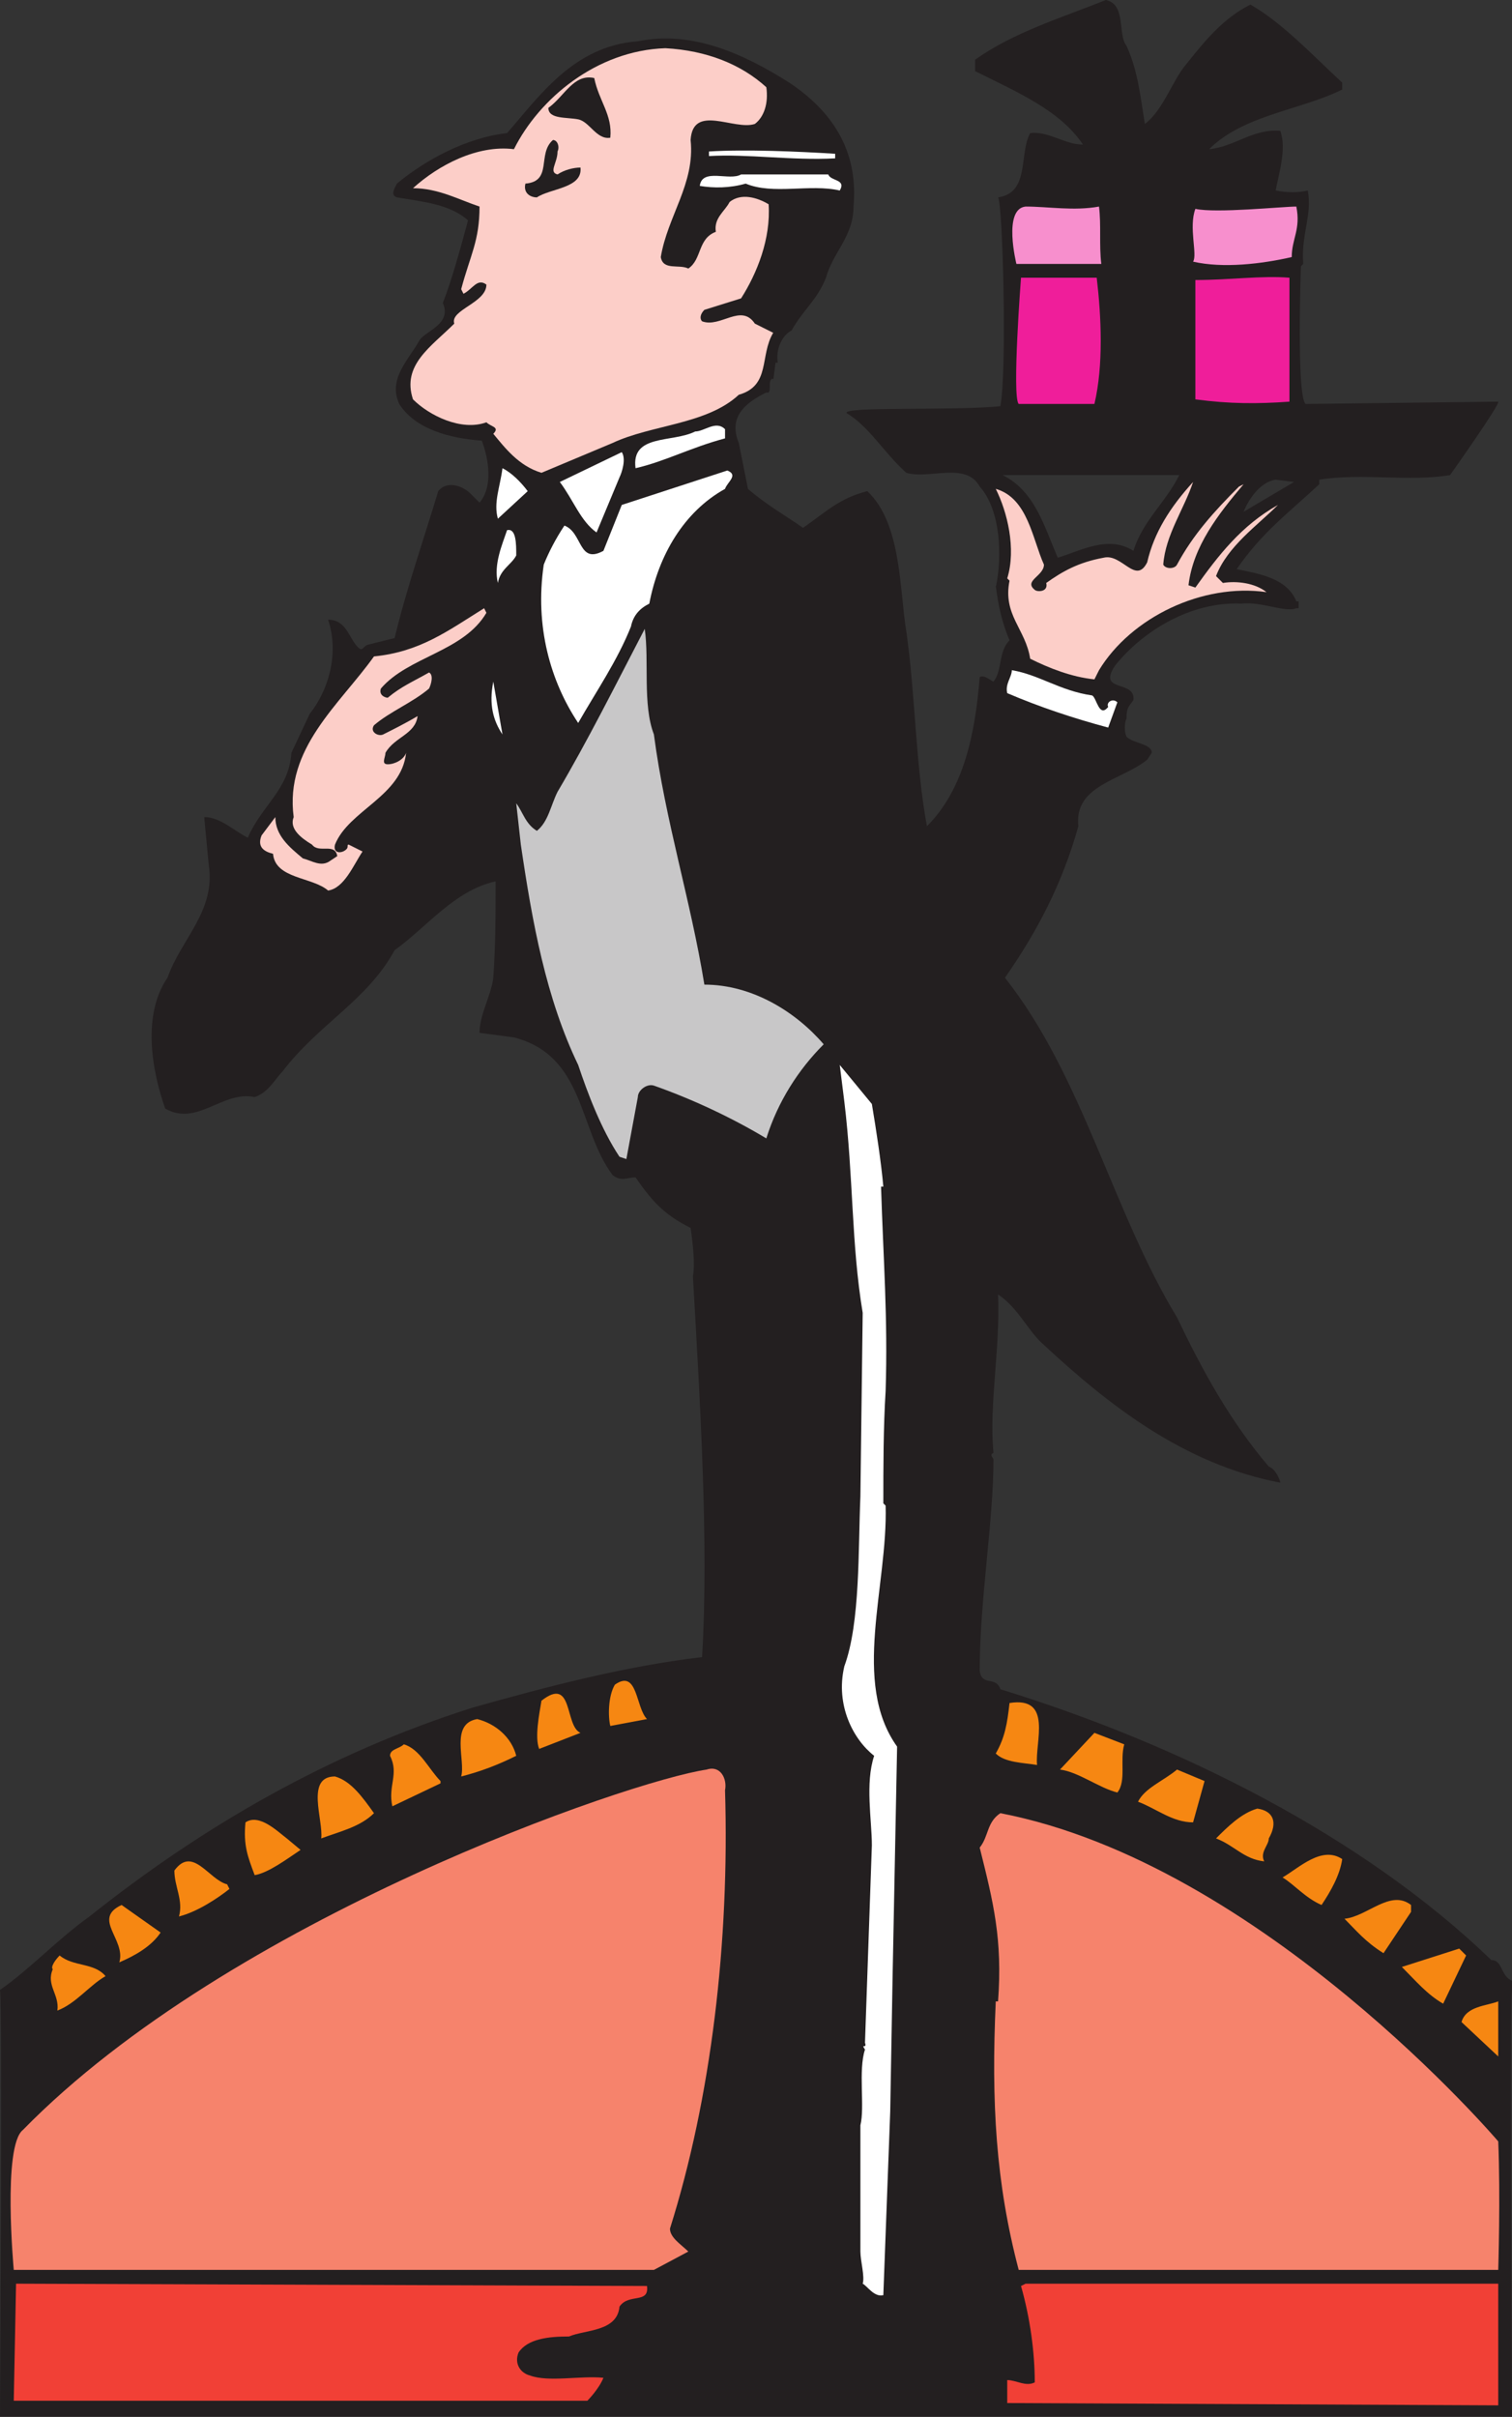 <svg xmlns="http://www.w3.org/2000/svg" width="494.25" height="789.75"><rect width="100%" height="100%" fill="#333333" stroke="none"/><path fill="#231f20" fill-rule="evenodd" d="M368.25 15c3.75 8.25 4.5 16.5 6 25.5 6-4.5 9-14.25 13.5-19.5 6-7.5 12-15 21-19.5 10.5 6 20.25 16.5 30 25.5v2.25c-13.5 6.75-32.25 8.25-43.5 19.5 8.25-.75 14.25-6.75 23.25-6 2.25 6-.75 15-1.5 19.5 3.75.75 7.5.75 10.5 0 1.5 8.25-2.25 14.25-1.5 24l-.75.75s-1.5 42 1.5 45l63-.75c.75.75-15.75 24-15.75 24-13.5 2.25-28.5-.75-42.75 1.5v1.5c-10.5 9.75-18.75 15.75-27 27.75 7.5 1.5 16.5 3 19.5 10.5h.75v2.25h-.75c-3.75 1.5-11.25-2.25-18-1.5-16.5-.75-32.25 9-41.25 20.25-6 9 6.75 4.5 6 11.25-1.5 2.25-2.25 2.25-2.25 6-.75 1.5-.75 4.5 0 6 2.25 2.25 8.25 2.25 8.25 5.25l-1.5 2.25c-8.25 6.75-24 8.25-22.5 21.75-5.25 18.75-13.5 34.5-24 49.5 25.5 32.25 35.25 76.5 56.25 111 8.25 17.25 17.25 33.75 30 48.75 2.25.75 3.75 4.5 3.75 5.25-31.5-6-56.25-25.5-77.25-45-5.25-4.5-8.25-12-15-16.5.75 18-3 36-1.5 51.75-1.5.75 0 1.5 0 2.25 0 20.25-4.5 45.75-4.5 69 .75 5.25 5.25 1.5 6.75 6 58.5 18 118.5 48 160.5 88.5 3.75 0 3 5.25 6.75 6.75v2.25c-.75 12.75 0 127.5 0 140.25H0S.75 654 0 650.25c9.75-6.75 18.75-16.5 29.25-24C66 597 107.25 573 154.5 558c24-6.75 49.5-13.5 75-16.5 2.25-37.5-.75-84.75-3-124.5.75-3.75 0-10.5-.75-15.75-9-4.5-12.75-9-18-16.5-3 0-4.5 1.5-7.5-.75-11.25-15-9-39-32.25-45l-11.25-1.5c0-6 3.75-12 4.5-18 .75-10.5.75-21 .75-31.5-13.5 3-22.5 15-33 22.5-9 16.5-24.75 24-36.75 39.75-2.25 2.25-4.5 6.75-9 8.25-10.5-2.25-18.75 9.75-29.25 3.75-4.5-12.75-7.5-30.75.75-42.75 4.5-12.75 15.75-21.75 13.5-36.75L66.75 267c5.25 0 9.75 4.5 14.25 6.75C85.5 263.25 94.5 258 95.25 246l6-12.75c6-7.5 9.75-19.5 6-30.75 6 0 6.75 6 9.75 9 1.5 1.5 1.5 0 3-.75l9-2.25c3.75-15.75 9.75-33 14.25-48 3-3.75 8.25-1.5 10.5.75l3 3c4.5-5.25 3-14.25.75-20.25-10.5-.75-21.75-3.75-27-12-3.75-8.25 3-14.25 6.75-21 2.25-3 10.5-5.25 7.5-12 3-7.5 6-18.75 8.25-27-6-5.25-14.25-6-23.25-7.5-2.25-.75-.75-3 0-4.5 9-7.5 22.5-15 36-16.5 10.5-12 21.75-28.5 42.75-30 18-3.75 35.25 4.5 49.5 13.5 15.75 10.5 22.5 24 21 40.5 0 9.75-6.75 15-9 23.25-3 7.5-7.5 10.5-11.25 17.25-3 1.5-5.25 6-4.5 10.5h-.75l-.75 6v-.75c-2.25 0 0 5.25-2.25 4.5-6 3-12.75 7.5-9 16.5l3 15c6 5.25 12.75 9 18 12.75 7.5-5.25 12-9.75 21-12 11.25 10.5 10.5 32.25 12.75 45.75 3 21 3 43.5 6.75 63.75 12-12 15.75-30 17.25-48.75 1.5-.75 3 .75 4.5 1.5 3-3.75 1.5-9.75 5.25-13.5-2.25-5.25-3.75-11.25-4.5-18v.75c2.25-10.5 1.5-25.5-5.25-33-4.5-8.25-16.5-2.25-24-4.5-7.5-6.75-12-15-19.5-19.5-1.5-2.25 35.25-.75 50.25-2.25 2.25-12 .75-66.75-.75-68.25 10.5-1.5 6.75-14.25 10.5-21 6-.75 11.25 3.75 17.25 3.75-7.5-11.25-21.75-17.25-35.25-24V19.5C331.5 10.5 346.5 6 361.5 0c6.75 1.5 3.75 11.25 6.75 15m-40.5 140.25c10.5 5.25 13.5 16.5 18 27 7.5-2.25 16.5-7.5 24.75-2.25 3-9.75 10.5-15.75 15-24.75h-57.75M423 157.5l-6-.75c-5.25.75-9 6.75-10.5 10.5l16.5-9.75"/><path fill="#fccec8" fill-rule="evenodd" d="M250.5 28.5c.75 5.25-.75 9.75-3.75 12-6.75 2.25-20.25-6.75-21 5.25C227.25 60 218.25 70.5 216 84c.75 4.5 6 2.25 9 3.75 4.5-3 3-9.75 9-12-.75-4.5 3-6.75 4.5-9.75 3.75-3 9-1.5 12.75.75.75 11.25-3.75 22.5-9 30.75l-12 3.75c-1.5 1.5-1.5 3-.75 3.75 6 2.25 12.75-6 17.25.75l6 3c-4.5 7.5-.75 17.25-11.25 20.25-10.5 9.75-28.5 9.75-41.25 15.75L177 154.5c-7.5-2.25-12-8.25-15.75-12.75 2.25-2.25-.75-2.25-2.25-3.75-8.25 3-18.75-2.25-24-7.5-3.75-11.25 6-17.25 13.5-24.75C147 101.25 159 99 159 93c-3-2.25-4.5 1.5-7.5 3l-.75-1.5c3-11.25 6-15.75 6-27-6.75-2.25-13.5-6-21.75-6 8.25-7.5 21-14.25 33-12.75 8.25-16.5 27-32.25 49.5-33 13.5.75 24.75 5.25 33 12.75"/><path fill="#231f20" fill-rule="evenodd" d="M194.25 25.5c1.5 7.5 6 12 5.25 19.5-4.5.75-6.75-5.25-10.5-6s-9.75 0-9.75-3.75c5.25-3.75 8.25-11.25 15-9.75m-12 24c0 3.75-3 6.75 0 7.5 2.25-1.5 5.25-2.25 7.5-2.25.75 6.75-9.75 6.75-14.25 9.75-2.25 0-4.5-1.5-3.75-4.5 9-.75 3.75-9.75 9-14.25 1.5 0 2.25 2.25 1.5 3.75"/><path fill="#fff" fill-rule="evenodd" d="M273 50.25v1.5c-14.25.75-28.5-1.5-41.25-.75v-1.5c12-.75 29.25 0 41.25.75M270.75 57c.75 2.25 6 1.5 3.75 5.25-9.75-2.25-21.75 1.5-30.75-2.25-5.25 1.5-10.5 1.5-15 .75.75-6 9.75-1.5 13.5-3.75h28.5"/><path fill="#f78fcd" fill-rule="evenodd" d="M423.75 67.5c1.5 7.5-1.5 10.5-1.5 16.5-9.75 2.25-22.5 3.75-32.25 1.5 1.5-2.25-1.5-11.25.75-17.25 6.75 1.5 28.5-.75 33-.75m-64.5 0c.75 6 0 12.75.75 18.75h-27.75s-4.5-18 3-18.75c7.5 0 15.75 1.5 24 0"/><path fill="#ef1e9a" fill-rule="evenodd" d="M358.5 90.75c1.5 12.75 2.25 28.5-.75 41.25H333c-2.25-2.25.75-41.25.75-41.25h24.75m63 40.5c-10.5.75-19.5.75-30.75-.75v-39c11.25 0 21.75-1.5 30.75-.75v40.5"/><path fill="#fff" fill-rule="evenodd" d="M237 140.25v3c-11.25 3-19.5 7.5-29.25 9.75-1.5-11.25 12-8.25 19.5-12 3 0 6.75-3.75 9.75-.75M202.5 156l-7.5 18c-5.25-3.75-7.5-10.5-12-16.5l20.25-9.75c1.5 2.25 0 6.75-.75 8.25m-30 4.5-9.75 9c-1.5-5.25.75-10.5 1.5-16.5 3 1.5 6 4.5 8.25 7.5"/><path fill="#fff" fill-rule="evenodd" d="M237 159.75c-13.5 7.5-21.75 21.75-24.75 37.5-3 1.5-5.25 3.75-6 7.5-4.5 11.25-11.25 21-17.25 31.5-9-13.5-14.25-31.5-11.25-51.75 1.5-3.75 3.75-8.25 6.75-12.75 6 2.25 4.5 12.75 12.75 8.25l6-15 34.5-11.25c3.75 1.5 0 3.75-.75 6"/><path fill="#fccec8" fill-rule="evenodd" d="M380.25 184.5c.75 1.5 3.75 1.5 4.5 0 5.25-9.75 12-17.25 20.25-25.5l1.5-.75c-8.25 9.75-16.5 20.25-18 33l2.25.75c7.5-10.5 15-20.25 27-27-6.75 6.75-16.5 13.5-20.25 23.25l2.25 2.25c4.5-.75 10.5 0 14.25 3-21-3-44.25 8.25-54.75 25.5l-1.5 3c-7.5-.75-15-3.75-21-6.75-1.5-9.75-9-14.25-6.75-25.5l-.75-.75c3-9.75 0-21.75-3.75-29.25 10.5 3 12 16.5 15.75 24.75 0 3.75-6.75 5.25-3 8.25.75.75 4.5.75 3.75-2.25 5.25-3.75 10.5-6.75 18.75-8.25 6-1.5 10.5 9 14.25 1.5 2.25-9.75 7.5-18 15-26.25-3 9-9 17.25-9.75 27"/><path fill="#fff" fill-rule="evenodd" d="M168.75 181.5c-1.5 3-5.25 4.5-6 9-1.5-6 1.5-12.75 3-17.25 3-.75 3 4.5 3 8.25"/><path fill="#fccec8" fill-rule="evenodd" d="M159 200.25C151.5 213 133.5 214.5 124.5 225c-.75 2.25 1.5 3 2.25 3 4.5-3.75 8.25-5.25 13.5-8.25 1.5.75.75 3.75 0 5.25-5.25 4.5-12.75 7.5-18 12-1.5 2.25 1.5 3.75 3 3 3-1.5 7.5-3.75 11.25-6-.75 6-7.5 6.75-10.5 12 0 1.5-1.5 3.75.75 3.75s5.25-1.5 6-3.75c-1.5 14.25-18.75 18.75-23.25 30-.75 3 2.25 3 3.75 1.5.75-.75 0-1.5.75-1.5l4.5 2.25c-3 4.5-6 12-11.25 12.75-5.25-4.5-17.25-3.75-18-12-3-.75-5.25-2.25-3.75-6l4.5-6c0 6 4.5 9.75 9 13.5 3 .75 6 3 9 .75l2.25-1.5c-.75-4.5-6-.75-8.25-3.75-3.75-2.25-7.5-5.25-6-9-3-22.5 15-36.75 26.25-52.5 15-1.5 24-8.25 36-15.75l.75 1.5"/><path fill="#c8c7c8" fill-rule="evenodd" d="M213.75 240c3.75 28.5 12 54 16.5 81.75 15.75 0 30 9 39 19.5-8.25 8.25-15 18.75-18.75 30.75-11.25-6.75-24-12.75-36.75-17.25-2.25-.75-5.25 1.5-5.25 3.75l-3.75 20.25-2.25-.75c-6-9-10.5-21-13.5-30-10.5-21.75-15-46.5-18.75-72l-1.5-13.5c2.25 3 3 6.75 6.75 9 3.75-3 4.5-8.25 6.75-12.75 9.75-16.5 18.75-34.5 28.5-53.25 1.5 10.5-.75 24.75 3 34.5"/><path fill="#fff" fill-rule="evenodd" d="M357 227.25c1.5.75 2.25 7.5 5.25 3.75-.75-1.5 1.5-3 3-1.5l-3 8.25c-11.25-3-22.5-6.75-33-11.25-.75-3 1.5-5.25 1.5-7.5 9 1.5 15.75 6.75 26.25 8.25M164.25 240c-3-4.5-4.5-9.75-3-17.25l3 17.25M285 360.75c1.5 9 3 18.75 3.75 27H288c.75 24 2.25 42.75 1.5 66.75-.75 12-.75 24.75-.75 36.75l.75.75c.75 26.25-11.25 57.75 3.75 78.75l-1.5 76.5L291 690l-2.25 60c-3 .75-5.25-3-6.75-3.75.75-2.25-.75-7.5-.75-10.5V694.5c1.5-6-.75-18 1.5-24.75-1.5-2.25.75 0 0-2.25L285 603c0-8.25-2.25-20.25.75-29.25C279 568.5 273 557.25 276 544.5c5.25-14.25 4.5-38.25 5.25-55.5l.75-60c-3.75-22.5-3-44.25-6-69l-1.5-12 10.5 12.75"/><path fill="#f68712" fill-rule="evenodd" d="m211.5 561.75-12 2.25c-.75-3-.75-9.75 1.5-13.5 7.5-5.25 6.75 7.5 10.5 11.25m-35.25 9.75c-1.5-3.75 0-11.25.75-15.75 10.5-8.25 7.5 8.25 12.75 10.5l-13.5 5.25M339 576.75c-4.5-.75-10.5-.75-13.5-3.75 3-5.25 3.75-9.75 4.5-16.5 14.25-2.25 8.25 12.75 9 20.25m-170.25-3c-6 3-12 5.25-18 6.75 1.5-5.25-3.75-17.25 5.25-18.75 6 1.5 11.25 6 12.75 12M367.5 570c-1.5 5.25.75 12-2.25 15.75-6-1.5-12.75-6.75-18.75-7.5l11.25-12 9.75 3.75M144 582v.75l-15.75 7.5c-1.5-6.75 2.25-10.5-.75-16.5 0-2.25 3-2.25 4.5-3.75 5.25 1.5 8.25 8.25 12 12"/><path fill="#f6836c" fill-rule="evenodd" d="M237 585c1.5 49.5-4.5 100.5-18 143.25 0 3 3.75 5.25 6 7.5l-11.25 6H4.5s-3.75-40.5 3-45.75C75 627 205.5 582 231 578.25c4.5-1.5 6.75 3 6 6.75"/><path fill="#f68712" fill-rule="evenodd" d="M390 595.5c-6.75 0-12-4.5-18-6.75 2.25-4.5 8.25-6.75 12.75-10.5l9 3.75-3.75 13.5m-267.75-3c-4.5 4.5-11.25 6-17.25 8.25.75-6-5.25-20.25 4.5-20.25 5.25 1.5 9 6.75 12.75 12m292.5 8.25c0 2.25-3 4.5-1.5 7.5-6.75-.75-9.75-5.25-15.75-7.5 3.75-3.75 8.25-8.25 13.5-9.75 5.25.75 6.75 4.5 3.75 9.75"/><path fill="#f6836c" fill-rule="evenodd" d="M489.75 699.75c.75 18 0 42 0 42H333c-7.5-28.5-9-54.75-7.5-87.75h.75c1.5-20.25-1.5-32.25-6-50.25 3-3.75 2.25-8.25 6.75-11.25 85.5 16.5 162.75 107.25 162.75 107.25"/><path fill="#f68712" fill-rule="evenodd" d="M98.25 604.5c-4.5 3-10.5 7.5-15 8.25-2.25-6-3.75-9.75-3-17.25 4.5-3 10.5 3 13.5 5.25l4.5 3.75m340.5 3c-.75 5.25-3.75 10.5-6.75 15-5.25-2.25-9-6.75-12.75-9 5.25-3 12.75-10.5 19.5-6M75 617.25c-3.75 3-10.5 7.5-16.5 9 1.5-5.25-1.5-9.75-1.5-15 6-8.25 11.25 3 17.25 4.5l.75 1.5m386.25 7.5-9 13.5c-6-3.75-9-7.5-12.75-11.25 7.5-.75 15-9.75 21.75-4.5v2.25M52.5 631.5c-3 4.5-8.25 7.5-13.5 9.75 2.25-7.5-9-14.25.75-18.75l12.75 9m419.25 23.25c-5.25-3-9-7.5-13.5-12l18.75-6 2.25 2.25-7.5 15.75m-437.25-9c-5.25 3-9.75 9-15.75 11.25.75-5.25-3.75-8.25-1.5-13.5-.75-.75.75-3 2.25-4.5 4.5 3.75 11.25 2.25 15 6.75M489.75 672l-12-11.25c1.5-5.25 8.25-5.25 12-6.75v18"/><path fill="#f14036" fill-rule="evenodd" d="M211.5 747c.75 6-6 2.25-9 6.75-.75 8.25-11.25 7.5-16.5 9.75-6.75 0-13.5.75-16.5 5.25-1.5 3.75.75 6.75 3.75 7.5 6 2.25 16.5 0 24 .75-1.5 3.75-5.25 7.5-5.25 7.5H4.5l.75-38.25 206.25.75m278.25-.75V786l-160.5-.75v-7.5c3 0 6 2.25 9 .75 0-9.75-1.5-21-4.5-31.5l1.5-.75h154.5"/></svg>
